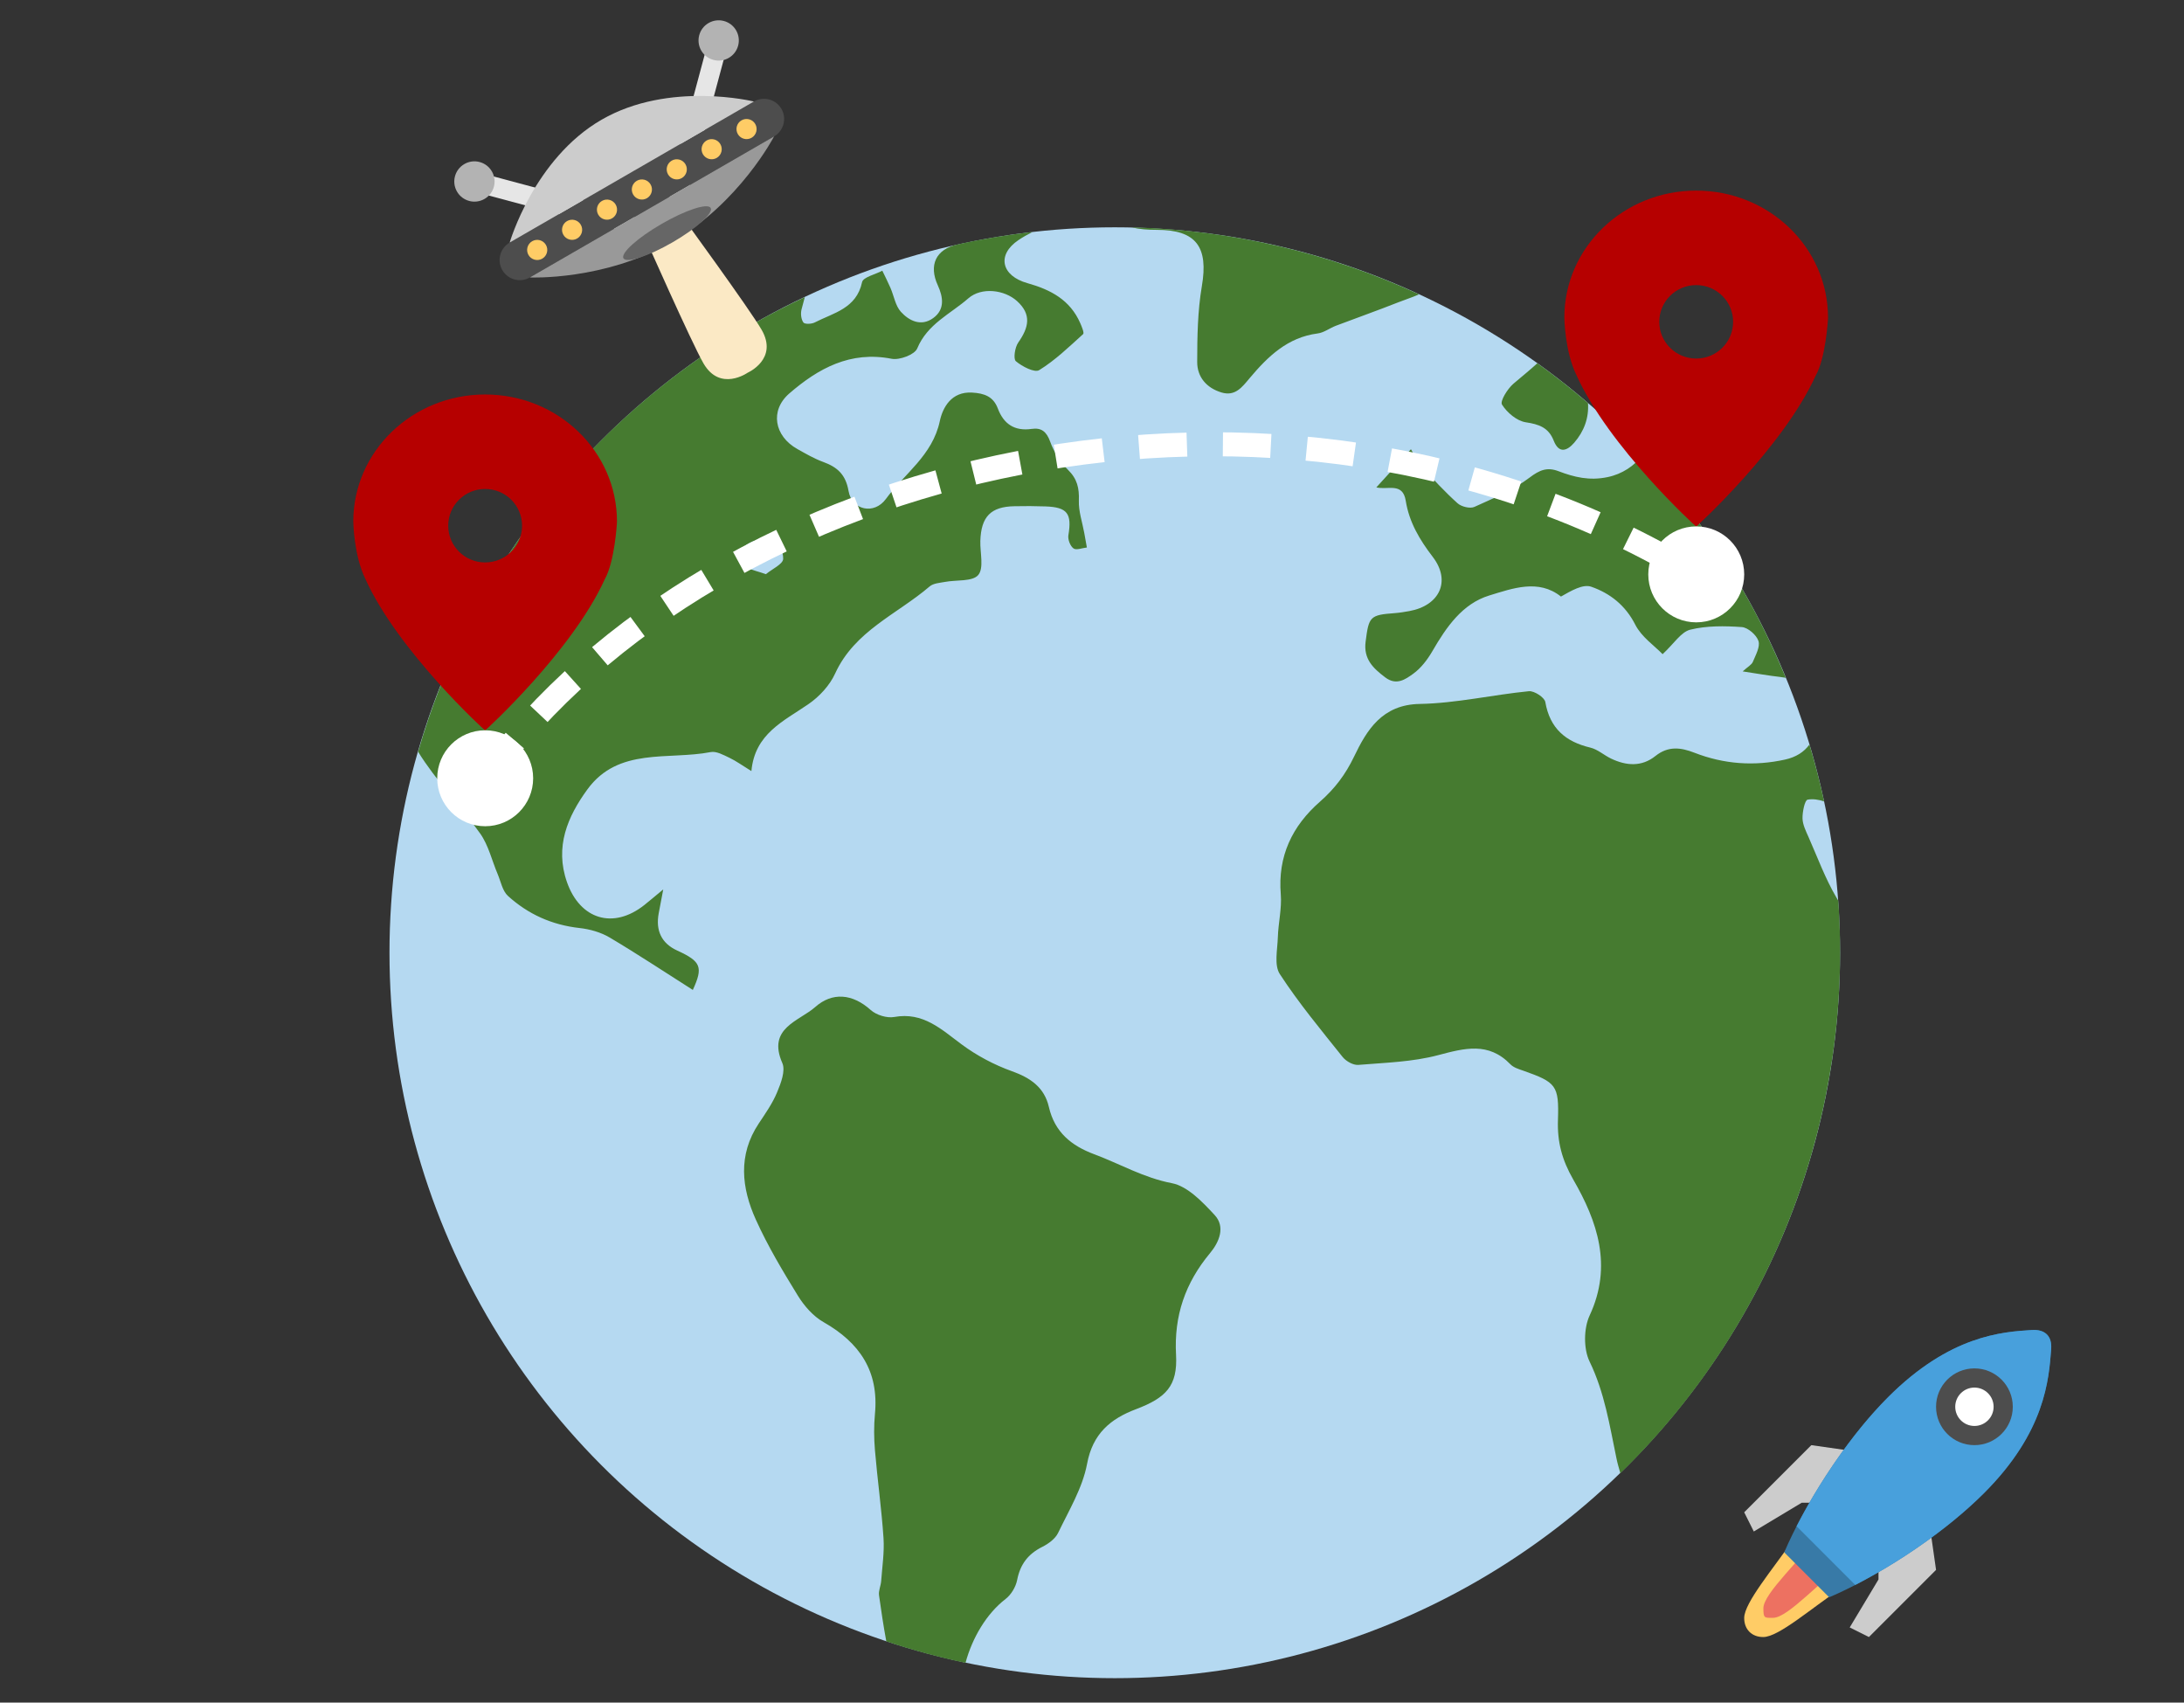 <?xml version="1.0" encoding="UTF-8"?>
<svg width="204px" height="159px" viewBox="0 0 204 159" version="1.1" xmlns="http://www.w3.org/2000/svg" xmlns:xlink="http://www.w3.org/1999/xlink">
    <rect x="0" y="0" width="204" height="159" fill="#333333" stroke="none"/>
    <!-- Generator: Sketch 56.3 (81716) - https://sketch.com -->
    <title>Teleporting</title>
    <desc>Created with Sketch.</desc>
    <g id="Teleporting" stroke="none" stroke-width="1" fill="none" fill-rule="evenodd">
        <g id="Group" transform="translate(33, 0)">
            <g id="browser-globe" transform="translate(3.36, 21.16)" fill-rule="nonzero">
                <g id="Water" fill="#B5D9F1">
                    <circle id="Oval" cx="67.767" cy="67.814" r="67.746"></circle>
                </g>
                <g id="Land" transform="translate(2.24, 0)" fill="#467B30">
                    <path d="M86.176,9.263 C88.107,8.531 90.058,7.843 91.978,7.084 C92.618,6.83 93.316,6.61 93.956,6.329 C85.539,2.446 76.383,0.298 67.092,0.071 C67.844,0.254 68.626,0.305 69.449,0.305 C73.155,0.302 74.286,1.921 73.66,5.57 C73.267,7.887 73.229,10.283 73.226,12.641 C73.223,14.047 74.093,15.066 75.489,15.49 C76.776,15.88 77.42,14.995 78.131,14.148 C79.821,12.136 81.667,10.344 84.472,9.981 C85.058,9.91 85.6,9.483 86.176,9.263 Z M89.959,24.356 C91.009,24.621 92.425,23.845 92.706,25.607 C93.022,27.592 93.99,29.232 95.23,30.848 C96.961,33.111 95.86,35.394 93.045,35.906 C92.601,35.984 92.154,36.062 91.704,36.096 C89.356,36.269 89.258,36.407 88.957,38.765 C88.75,40.382 89.648,41.235 90.789,42.099 C91.839,42.895 92.686,42.275 93.398,41.764 C94.133,41.235 94.739,40.436 95.2,39.64 C96.5,37.397 97.994,35.218 100.511,34.449 C102.686,33.789 105.104,32.881 107.204,34.551 C108.129,34.029 109.247,33.355 110.033,33.633 C111.774,34.239 113.22,35.354 114.145,37.177 C114.727,38.325 115.943,39.148 116.699,39.931 C117.769,38.938 118.42,37.858 119.28,37.644 C120.818,37.265 122.495,37.288 124.097,37.4 C124.669,37.444 125.465,38.135 125.652,38.701 C125.828,39.24 125.387,40.019 125.127,40.649 C125.015,40.924 124.662,41.1 124.178,41.54 C125.577,41.754 126.624,41.94 127.674,42.059 C127.867,42.082 128.029,42.113 128.202,42.137 C127.061,39.358 125.74,36.618 124.195,33.944 C121.509,29.293 118.345,25.098 114.816,21.348 C114.064,22.34 112.939,23.11 111.55,23.398 C109.853,23.75 108.451,23.404 106.977,22.845 C105.92,22.442 105.216,22.723 104.271,23.442 C102.74,24.604 100.897,25.373 99.122,26.176 C98.719,26.362 97.906,26.162 97.547,25.84 C96.355,24.77 95.261,23.584 94.183,22.391 C93.797,21.964 93.557,21.399 93.191,20.792 C92.039,22.076 91.037,23.174 89.959,24.356 Z M103.912,18.275 C105.158,18.461 106.049,18.77 106.527,19.993 C107.021,21.243 107.787,20.941 108.444,20.182 C109.365,19.115 109.826,17.868 109.728,16.479 C108.203,15.165 106.622,13.925 104.999,12.763 C104.278,13.42 103.515,14.033 102.76,14.677 C102.208,15.155 101.497,16.303 101.696,16.622 C102.16,17.367 103.078,18.146 103.912,18.275 Z M133.107,62.949 C133.049,62.858 132.995,62.763 132.941,62.671 C131.894,60.893 131.173,58.921 130.333,57.02 C130.086,56.458 129.781,55.858 129.767,55.272 C129.754,54.655 129.977,53.564 130.245,53.517 C130.722,53.429 131.285,53.507 131.783,53.686 C131.403,51.908 130.943,50.132 130.414,48.37 C129.913,49.065 129.157,49.55 128.145,49.773 C125.269,50.41 122.427,50.21 119.673,49.136 C118.382,48.631 117.21,48.496 116.032,49.438 C114.741,50.471 113.305,50.359 111.889,49.685 C111.228,49.37 110.639,48.824 109.951,48.658 C107.631,48.106 106.168,46.863 105.741,44.396 C105.666,43.969 104.701,43.339 104.206,43.39 C100.802,43.726 97.415,44.518 94.014,44.579 C90.488,44.637 89.062,47.036 87.886,49.485 C87.067,51.193 86.064,52.5 84.692,53.707 C82.097,55.98 80.739,58.799 81.034,62.363 C81.139,63.681 80.8,65.029 80.759,66.371 C80.722,67.53 80.4,68.973 80.942,69.803 C82.707,72.513 84.794,75.024 86.819,77.558 C87.138,77.951 87.805,78.327 88.276,78.287 C90.776,78.08 93.34,78.015 95.742,77.375 C98.211,76.721 100.436,76.125 102.479,78.229 C102.77,78.534 103.255,78.68 103.675,78.825 C106.764,79.916 107.031,80.194 106.923,83.436 C106.852,85.469 107.296,87.156 108.353,88.996 C110.608,92.902 112.041,97.053 109.884,101.687 C109.325,102.887 109.304,104.801 109.873,105.98 C111.283,108.887 111.747,111.953 112.39,115.04 C112.485,115.507 112.621,115.961 112.753,116.422 C127.223,102.372 134.513,82.654 133.107,62.949 Z M70.845,89.331 C68.226,88.83 66.021,87.532 63.616,86.635 C61.465,85.835 59.914,84.568 59.372,82.217 C58.952,80.39 57.658,79.499 55.917,78.876 C54.264,78.283 52.641,77.423 51.229,76.376 C49.315,74.96 47.628,73.323 44.922,73.814 C44.241,73.936 43.255,73.631 42.733,73.164 C41.016,71.622 39.136,71.477 37.547,72.883 C36.05,74.207 33.036,74.841 34.475,78.117 C34.787,78.829 34.343,79.997 33.987,80.844 C33.561,81.878 32.897,82.82 32.273,83.758 C30.312,86.706 30.661,89.782 32.006,92.75 C33.117,95.21 34.516,97.547 35.932,99.848 C36.524,100.807 37.365,101.765 38.327,102.311 C41.697,104.228 43.506,106.895 43.126,110.882 C43.021,112.004 43.031,113.149 43.126,114.274 C43.357,117.011 43.743,119.735 43.926,122.476 C44.014,123.808 43.804,125.159 43.706,126.501 C43.672,126.942 43.448,127.396 43.506,127.816 C43.709,129.259 43.922,130.699 44.187,132.125 C46.612,132.932 49.078,133.606 51.584,134.131 C52.221,131.776 53.559,129.523 55.327,128.165 C55.846,127.768 56.283,127.036 56.408,126.393 C56.693,124.929 57.428,123.964 58.745,123.303 C59.324,123.015 59.965,122.547 60.232,121.998 C61.245,119.891 62.519,117.791 62.939,115.548 C63.464,112.709 65.147,111.33 67.512,110.439 C70.313,109.378 71.407,108.27 71.251,105.37 C71.048,101.708 72.115,98.638 74.435,95.853 C75.272,94.85 75.895,93.411 74.842,92.293 C73.714,91.08 72.328,89.613 70.845,89.331 Z M36.904,44.603 C37.927,43.902 38.902,42.851 39.41,41.733 C41.233,37.749 45.203,36.204 48.234,33.606 C48.583,33.307 49.179,33.274 49.674,33.182 C50.738,32.979 52.228,33.172 52.77,32.542 C53.322,31.898 52.939,30.455 52.97,29.364 C53.038,27.087 53.949,26.152 56.157,26.115 C57.116,26.094 58.078,26.098 59.04,26.132 C61.106,26.203 61.533,26.792 61.194,28.825 C61.13,29.215 61.364,29.835 61.672,30.055 C61.929,30.245 62.492,30.014 62.922,29.97 C62.841,29.513 62.756,29.052 62.675,28.598 C62.492,27.595 62.139,26.586 62.173,25.593 C62.214,24.438 62.031,23.57 61.16,22.717 C60.432,21.998 59.836,21.039 59.49,20.074 C59.148,19.142 58.671,18.763 57.763,18.895 C56.174,19.122 55.151,18.444 54.603,16.987 C54.179,15.859 53.329,15.568 52.208,15.503 C50.267,15.385 49.454,16.896 49.183,18.17 C48.502,21.375 45.873,23.072 44.146,25.44 C43.052,26.935 40.972,26.494 40.66,24.692 C40.393,23.15 39.61,22.462 38.296,21.981 C37.453,21.673 36.663,21.212 35.877,20.772 C33.723,19.566 33.29,17.174 35.129,15.581 C37.835,13.24 40.833,11.59 44.688,12.346 C45.423,12.488 46.832,11.96 47.073,11.384 C48.024,9.087 50.186,8.158 51.849,6.701 C53.088,5.621 55.229,5.905 56.388,6.949 C57.797,8.216 57.482,9.446 56.513,10.825 C56.198,11.275 56.035,12.353 56.289,12.573 C56.875,13.068 58.044,13.671 58.467,13.406 C59.961,12.485 61.259,11.228 62.573,10.039 C62.691,9.93 62.444,9.344 62.299,9.009 C61.353,6.854 59.551,5.895 57.377,5.285 C54.945,4.611 54.46,2.653 56.54,1.254 C56.953,0.976 57.394,0.735 57.841,0.505 C55.507,0.769 53.173,1.149 50.853,1.667 C48.8,2.111 48.136,3.615 48.997,5.485 C49.498,6.583 49.677,7.742 48.566,8.545 C47.445,9.358 46.324,8.812 45.545,7.955 C45.033,7.386 44.901,6.474 44.576,5.726 C44.342,5.184 44.071,4.655 43.814,4.12 C43.16,4.472 42.025,4.719 41.924,5.187 C41.399,7.66 39.251,8.053 37.5,8.954 C37.202,9.107 36.562,9.131 36.44,8.954 C36.226,8.653 36.172,8.121 36.267,7.742 C36.362,7.362 36.467,6.976 36.575,6.586 C34.915,7.369 33.269,8.213 31.653,9.148 C15.855,18.268 5.141,32.796 0.453,49.045 C2.126,51.748 4.406,54.069 6.252,56.681 C7.028,57.776 7.343,59.192 7.881,60.459 C8.179,61.16 8.332,62.044 8.85,62.512 C10.727,64.216 12.956,65.219 15.52,65.504 C16.488,65.609 17.518,65.9 18.352,66.395 C20.99,67.96 23.551,69.661 26.115,71.287 C27.091,69.156 26.891,68.627 24.655,67.608 C23.172,66.93 22.63,65.724 22.928,64.128 C23.036,63.549 23.148,62.969 23.351,61.899 C22.501,62.603 22.047,62.99 21.583,63.359 C18.68,65.659 15.584,64.704 14.361,61.228 C13.196,57.911 14.426,55.085 16.268,52.558 C19.161,48.591 23.822,49.841 27.782,49.075 C28.314,48.97 28.981,49.346 29.533,49.607 C30.173,49.912 30.756,50.339 31.586,50.85 C31.904,47.357 34.59,46.195 36.904,44.603 Z M30.481,30.485 C30.529,30.014 31.572,29.306 32.155,29.306 C33.225,29.313 34.577,29.598 34.553,31.031 C34.546,31.519 33.506,31.986 32.941,32.46 C31.626,31.983 30.336,31.942 30.481,30.485 Z" id="Shape"></path>
                </g>
            </g>
            <g id="space-rocket" transform="translate(129.92, 124.2)">
                <g id="Legs" transform="translate(0, 10.752)" fill="#CCCCCC">
                    <path d="M17.024,5.382 L14.336,8.07 L12.544,9.862 L12.544,12.55 L9.856,17.03 L11.648,17.926 L17.92,11.654 L17.024,5.382 Z M12.544,0.902 L6.272,0.006 L5.68434189e-14,6.278 L0.896,8.07 L5.376,5.382 L8.064,5.382 L9.856,3.59 L12.544,0.902 Z" id="Shape"></path>
                </g>
                <g id="Flames" transform="translate(0, 19.712)" fill="#FFCC66" fill-rule="nonzero">
                    <path d="M4.48,0.006 C2.715,2.581 0.012,5.756 4.38827712e-14,7.174 C-0.009,8.25 0.706,8.975 1.792,8.966 C3.233,8.954 6.277,6.264 8.96,4.486 L4.48,0.006 Z" id="Path"></path>
                </g>
                <g id="Flames_1_" transform="translate(1.792, 18.816)" fill="#ED7161" fill-rule="nonzero">
                    <path d="M5.376,0.006 C3.611,2.581 -4.26325641e-14,5.756 -4.26325641e-14,7.174 C-4.26325641e-14,8.111 0.09,8.07 0.896,8.07 C2.337,8.07 5.381,4.472 8.064,2.694 L5.376,0.006 Z" id="Path"></path>
                </g>
                <g id="Body_26_" transform="translate(3.584, 0)" fill="#387AA7" fill-rule="nonzero">
                    <path d="M23.296,0.006 C20.48,0.18 15.618,0.515 9.856,6.278 C5.617,10.516 1.899,16.68 0.156,20.77 L4.352,24.966 C8.419,23.24 14.542,19.512 18.816,15.238 C24.541,9.513 24.867,4.634 25.088,1.798 C25.187,0.532 24.467,-0.067 23.296,0.006 Z" id="Path"></path>
                </g>
                <g id="Body_27_" transform="translate(4.48, 0)" fill="#48A0DC" fill-rule="nonzero">
                    <path d="M22.4,0.006 C19.584,0.18 14.722,0.515 8.96,6.278 C5.5,9.738 2.391,14.479 0.413,18.331 L5.894,23.813 C9.723,21.84 14.435,18.723 17.92,15.238 C23.645,9.513 23.971,4.634 24.192,1.798 C24.291,0.532 23.571,-0.067 22.4,0.006 Z" id="Path"></path>
                </g>
                <g id="Glass_8_" transform="translate(17.92, 3.584)" fill="#4D4D4D" fill-rule="nonzero">
                    <circle id="Oval" cx="3.584" cy="3.59" r="3.584"></circle>
                </g>
                <g id="Glass_9_" transform="translate(19.712, 5.376)" fill="#FFFFFF" fill-rule="nonzero">
                    <circle id="Oval" cx="1.792" cy="1.798" r="1.792"></circle>
                </g>
            </g>
            <path d="M125.434,17.8 C118.634,17.8 113.12,23.11 113.12,29.66 C113.12,29.786 113.182,32.836 114.24,35.009 C117.273,41.748 125.423,49.209 125.434,49.169 C125.447,49.195 133.563,41.775 136.611,35.05 C137.516,33.456 137.749,29.921 137.749,29.66 C137.748,23.11 132.235,17.8 125.434,17.8 Z M125.436,33.484 C123.53,33.484 121.986,31.948 121.986,30.054 C121.986,28.159 123.53,26.624 125.436,26.624 C127.341,26.624 128.885,28.158 128.885,30.054 C128.885,31.948 127.341,33.484 125.436,33.484 Z" id="Shape" fill="#B60000"></path>
            <path d="M12.314,36.84 C5.514,36.84 1.42108547e-14,42.15 1.42108547e-14,48.7 C1.42108547e-14,48.826 0.062,51.876 1.12,54.049 C4.153,60.788 12.303,68.249 12.314,68.209 C12.327,68.235 20.443,60.815 23.491,54.09 C24.396,52.496 24.629,48.961 24.629,48.7 C24.628,42.15 19.115,36.84 12.314,36.84 Z M12.316,52.524 C10.41,52.524 8.866,50.988 8.866,49.094 C8.866,47.199 10.41,45.664 12.316,45.664 C14.221,45.664 15.765,47.198 15.765,49.094 C15.765,50.988 14.221,52.524 12.316,52.524 Z" id="Shape-Copy" fill="#B60000"></path>
            <path d="M12.32,72.68 C33.835,43.063 86.231,30.054 125.436,53.737" id="Path-2" stroke="#FFFFFF" stroke-width="2.24" stroke-linejoin="round" stroke-dasharray="4.48,3.36"></path>
            <circle id="Oval" fill="#FFFFFF" cx="12.32" cy="72.68" r="4.48"></circle>
            <circle id="Oval-Copy" fill="#FFFFFF" cx="125.44" cy="53.64" r="4.48"></circle>
            <g id="ufo-ship" transform="translate(29.293, 22.295) rotate(-30) translate(-29.293, -22.295) translate(13.793, 6.295)">
                <g id="Beam" transform="translate(12.446, 14.112)" fill="#FBE9C5" fill-rule="nonzero">
                    <path d="M5.289,0.5 L3.329,0.5 L1.369,0.5 C1.369,0.5 0.193,11.437 0.193,13.671 C0.193,16.783 3.329,16.494 3.329,16.494 C3.329,16.494 6.465,16.844 6.465,13.671 C6.465,11.437 5.289,0.5 5.289,0.5 Z" id="Path"></path>
                </g>
                <g id="Antenas" transform="translate(1.47, 0.47)" fill="#E6E6E6">
                    <path d="M1.761,1.239 C1.402,0.88 0.82,0.88 0.461,1.239 C0.103,1.598 0.103,2.179 0.461,2.538 L10.855,12.932 C11.214,13.291 11.796,13.291 12.155,12.932 C12.514,12.573 12.514,11.992 12.155,11.633 L1.761,1.239 Z M28.148,1.239 C27.789,0.88 27.208,0.88 26.849,1.239 L16.455,11.633 C16.096,11.992 16.096,12.573 16.455,12.932 C16.814,13.291 17.395,13.291 17.754,12.932 L28.148,2.538 C28.507,2.179 28.507,1.598 28.148,1.239 Z" id="Shape"></path>
                </g>
                <g id="Ship" transform="translate(0, 8.467)" fill="#4D4D4D" fill-rule="nonzero">
                    <path d="M28.946,0.5 L2.604,0.5 C1.565,0.5 0.722,1.342 0.722,2.382 C0.722,3.421 1.565,4.263 2.604,4.263 L28.946,4.263 C29.986,4.263 30.828,3.421 30.828,2.382 C30.828,1.342 29.986,0.5 28.946,0.5 Z" id="Path"></path>
                </g>
                <g id="Lights_3_" transform="translate(2.822, 9.408)" fill="#FFCC66">
                    <path d="M1.663,0.5 C1.144,0.5 0.722,0.921 0.722,1.441 C0.722,1.96 1.144,2.382 1.663,2.382 C2.183,2.382 2.604,1.96 2.604,1.441 C2.604,0.921 2.183,0.5 1.663,0.5 Z M5.426,0.5 C4.907,0.5 4.486,0.921 4.486,1.441 C4.486,1.96 4.907,2.382 5.426,2.382 C5.946,2.382 6.367,1.96 6.367,1.441 C6.367,0.921 5.946,0.5 5.426,0.5 Z M9.19,0.5 C8.67,0.5 8.249,0.921 8.249,1.441 C8.249,1.96 8.67,2.382 9.19,2.382 C9.709,2.382 10.13,1.96 10.13,1.441 C10.13,0.921 9.709,0.5 9.19,0.5 Z M12.953,0.5 C12.434,0.5 12.012,0.921 12.012,1.441 C12.012,1.96 12.434,2.382 12.953,2.382 C13.472,2.382 13.894,1.96 13.894,1.441 C13.894,0.921 13.472,0.5 12.953,0.5 Z M16.716,0.5 C16.197,0.5 15.775,0.921 15.775,1.441 C15.775,1.96 16.197,2.382 16.716,2.382 C17.235,2.382 17.657,1.96 17.657,1.441 C17.657,0.921 17.235,0.5 16.716,0.5 Z M20.479,0.5 C19.96,0.5 19.538,0.921 19.538,1.441 C19.538,1.96 19.96,2.382 20.479,2.382 C20.999,2.382 21.42,1.96 21.42,1.441 C21.42,0.921 20.999,0.5 20.479,0.5 Z M24.242,0.5 C23.723,0.5 23.302,0.921 23.302,1.441 C23.302,1.96 23.723,2.382 24.242,2.382 C24.762,2.382 25.183,1.96 25.183,1.441 C25.183,0.921 24.762,0.5 24.242,0.5 Z" id="Shape"></path>
                </g>
                <g id="Upper_Part" transform="translate(1.882, 2.822)" fill="#CCCCCC" fill-rule="nonzero">
                    <path d="M13.894,0.5 C6.602,0.5 0.722,6.145 0.722,6.145 L13.894,6.145 L27.065,6.145 C27.065,6.145 21.185,0.5 13.894,0.5 Z" id="Path"></path>
                </g>
                <g id="Base_Part" transform="translate(1.882, 12.23)" fill="#999999" fill-rule="nonzero">
                    <path d="M13.894,0.5 L0.722,0.5 C0.722,0.5 6.602,4.263 13.894,4.263 C21.185,4.263 27.065,0.5 27.065,0.5 L13.894,0.5 Z" id="Path"></path>
                </g>
                <g id="Hole_1_" transform="translate(10.349, 14.112)" fill="#666666" fill-rule="nonzero">
                    <ellipse id="Oval" cx="5.426" cy="1.441" rx="4.704" ry="1"></ellipse>
                </g>
                <g id="Antenas_1_" transform="translate(0, -0)" fill="#B3B3B3">
                    <path d="M28.946,0.5 C27.907,0.5 27.065,1.342 27.065,2.382 C27.065,3.421 27.907,4.263 28.946,4.263 C29.986,4.263 30.828,3.421 30.828,2.382 C30.828,1.342 29.986,0.5 28.946,0.5 Z M2.604,0.5 C1.565,0.5 0.722,1.342 0.722,2.382 C0.722,3.421 1.565,4.263 2.604,4.263 C3.643,4.263 4.486,3.421 4.486,2.382 C4.486,1.342 3.643,0.5 2.604,0.5 Z" id="Shape"></path>
                </g>
            </g>
        </g>
    </g>
</svg>